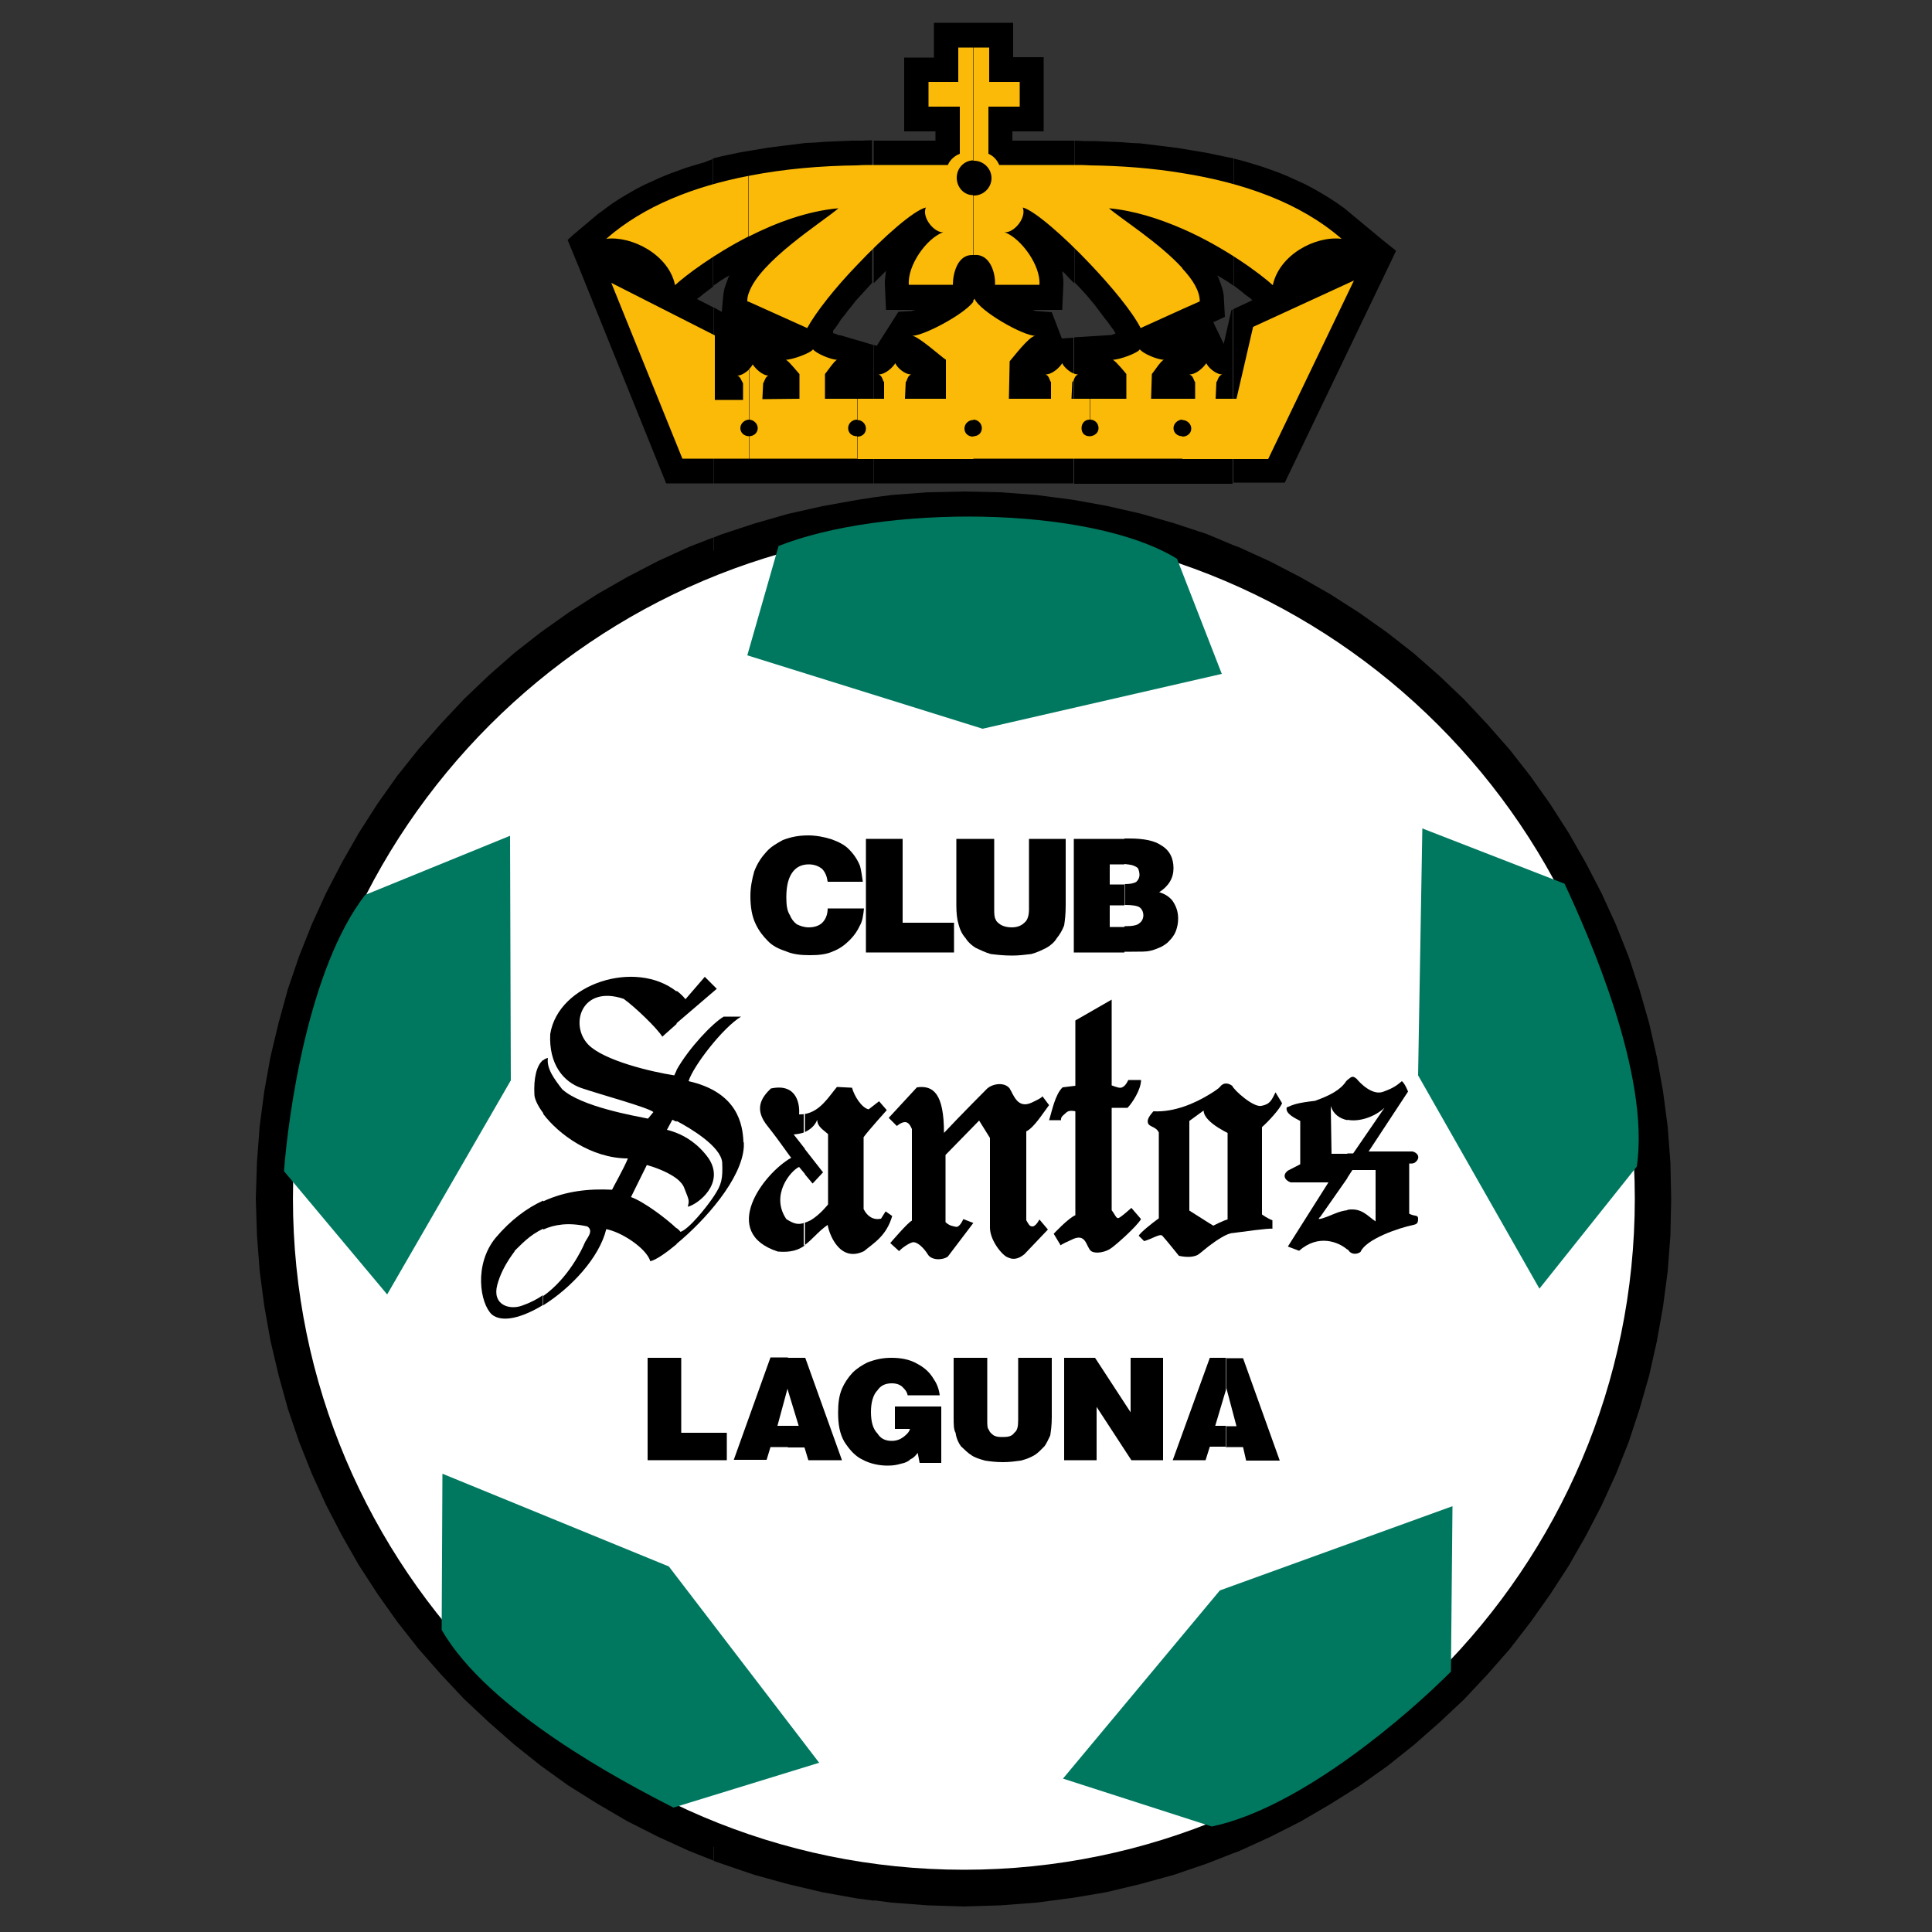 <?xml version="1.0" encoding="utf-8"?>
<!-- Generator: Adobe Illustrator 19.0.0, SVG Export Plug-In . SVG Version: 6.00 Build 0)  -->
<svg version="1.1" id="Capa_1" xmlns="http://www.w3.org/2000/svg" xmlns:xlink="http://www.w3.org/1999/xlink" x="0px" y="0px"
	 viewBox="0 0 500 500" style="enable-background:new 0 0 500 500;" xml:space="preserve">
<rect x="0" y="0" width="500" height="500" fill="#333333" stroke="none"/>
<style type="text/css">
	.st0{fill-rule:evenodd;clip-rule:evenodd;}
	.st1{fill-rule:evenodd;clip-rule:evenodd;fill:#FFFFFF;stroke:#000000;stroke-width:6.225;}
	.st2{fill-rule:evenodd;clip-rule:evenodd;fill:#00785F;}
	.st3{fill-rule:evenodd;clip-rule:evenodd;fill:#FBBA07;}
</style>
<g id="XMLID_1_">
	<path id="XMLID_73_" class="st0" d="M319.2,479.6V141.1l1.4,0.5l8.1,3.7l7.9,4.1l7.7,4.4l7.5,4.8l7.2,5.1l6.9,5.4l6.6,5.8l6.4,6.1
		l6,6.4l5.8,6.6l5.4,6.9l5.1,7.2l4.8,7.5l4.4,7.7l4.1,7.9l3.7,8.1l3.3,8.3l2.8,8.5l2.5,8.7l2,8.8l1.6,8.9l1.2,9.1l0.7,9.3l0.2,9.4
		l-0.2,9.4l-0.7,9.3l-1.2,9.1l-1.6,9l-2,8.9l-2.5,8.7l-2.8,8.5l-3.3,8.3l-3.7,8.1l-4.1,7.9l-4.4,7.7l-4.8,7.4l-5.1,7.2l-5.4,7
		l-5.8,6.6l-6,6.4l-6.4,6l-6.6,5.8l-6.9,5.5l-7.2,5.1l-7.5,4.7l-7.7,4.5l-7.9,4l-8.1,3.7L319.2,479.6L319.2,479.6z M319.2,125.1V80
		l4.9-2.3l-0.5-0.5l-0.7-0.5l-0.7-0.5l-0.7-0.6l-0.9-0.7l-0.9-0.7l-0.4-0.3V41l0.2,0.1l2.4,0.6l2.3,0.7l2.3,0.7l2.3,0.8l2.2,0.8
		l2.2,0.9l2.2,1l2.2,1l2.1,1.1l2.1,1.2l2,1.2l2,1.3l2,1.4l1.8,1.5l8.2,6.8l3.5,2.8l-2,4.2l-26.8,55.8H319.2z M319.2,41v32.9
		l-0.6-0.4l-1-0.7l-1.2-0.7l-1.2-0.7l-0.2-0.1l0.4,0.7l0.5,1.4l0.5,1.5l0.3,1.5l0.3,5.6l-3,1.4l2.7,5.6l2-8.8l0.3-0.1v45.1H278V87.3
		l9.6-0.6h0.1l0.2-0.1l0.3-0.1l0.3-0.1l0.2-0.1l-0.5-0.9l-0.7-0.9l-0.7-1l-0.8-1l-0.9-1.2l-0.9-1.2l-0.9-1.2l-1-1.2l-1-1.2l-1.1-1.2
		l-1.1-1.2l-1-1V36.4h0.1l2.4,0.1h2.4l2.4,0.1l2.4,0.1l2.5,0.1l2.4,0.2l2.4,0.1l2.4,0.3l2.5,0.3l2.4,0.3l2.4,0.3l2.4,0.4l2.4,0.4
		l2.4,0.4l2.4,0.5l2.4,0.5L319.2,41L319.2,41z M319.2,141.1v338.5l-6.9,2.7l-8.5,2.9l-8.7,2.4l-8.8,2.1l-8.3,1.4V129.4l8.3,1.5
		l8.8,2l8.7,2.5l8.5,2.8L319.2,141.1z M226.2,89.3l0.7,0.2l5.6-8.8l3.3-0.2h0.1l0.3-0.1l0.3-0.1l0.3-0.1h-7.5l-0.3-6.7v-0.9l0.1-0.8
		l0.1-0.9l0.1-0.8l-0.7,0.7l-1.2,1.2l-1.2,1.2l-0.1,0.1V36.4h16V34h-8.1V14.9h7.7V5.9h20.5v8.9h7.9V34h-8.1v2.4H278v36.9l-0.1-0.1
		l-1.2-1.2l-1.1-1.2l-0.7-0.6l0.1,0.7l0.1,0.8l0.1,0.9v0.9l-0.3,6.7h-7.7l0.3,0.1l0.3,0.1l0.3,0.1h0.1l4,0.3l2.6,6.8l3-0.2v37.7
		h-51.8V89.3L226.2,89.3z M278,129.4v361.7l-0.7,0.1l-9.1,1.2l-9.3,0.7l-9.4,0.3l-9.4-0.3l-9.3-0.7l-4.6-0.6V128.7l4.6-0.6l9.3-0.7
		l9.4-0.2l9.4,0.2l9.3,0.7l9.1,1.2L278,129.4z M215.6,86.2L215.6,86.2l0.3,0.1l0.3,0.1l0.3,0.1l0.2,0.1l0.2,0.1l0,0l0.7,0.1l8.5,2.5
		v35.8h-41.5V79.5l2.2,1.2l0.4-4.5l0.3-1.6l0.5-1.4l0.5-1.4l0.3-0.6l-0.1,0.1l-1.2,0.7l-1.1,0.7l-1,0.7l-0.9,0.6v-33l0,0l2.4-0.6
		l2.4-0.5l2.4-0.5l2.4-0.4l2.4-0.4l2.4-0.4l2.4-0.3l2.4-0.3l2.4-0.3l2.4-0.3l2.4-0.1l2.5-0.2l2.4-0.1l2.4-0.1l2.4-0.1h2.4l2.4-0.1
		h0.3v36.9l-1,1.1l-1.1,1.2l-1.1,1.2l-1.1,1.2l-0.9,1.2l-1,1.2l-0.9,1.2l-0.9,1.1l-0.7,1.1l-0.7,1l-0.7,0.9L215.6,86.2L215.6,86.2z
		 M226.2,128.7v363.2l-4.5-0.6l-8.9-1.6l-8.9-2.1l-8.7-2.4l-8.5-2.9l-2-0.7V139.1l2-0.8l8.5-2.8l8.7-2.5l8.9-2l8.9-1.6L226.2,128.7z
		 M184.6,41.1v33l-0.1,0.1l-0.9,0.7l-0.8,0.6l-0.8,0.6l-0.7,0.6l-0.7,0.5l-0.2,0.2l4.3,2.2v45.5h-12.3l-22.7-56.2l-2.8-6.8l1.3-1.2
		l6.4-5.4l1.9-1.4l1.9-1.4l2-1.3l2-1.2l2.1-1.2l2.1-1.1l2.2-1l2.2-1l2.2-0.9l2.2-0.8l2.2-0.8l2.3-0.7l2.4-0.7L184.6,41.1L184.6,41.1
		z M184.6,139.1v342.4l-6.3-2.5l-8.1-3.7l-7.9-4l-7.7-4.5l-7.5-4.7L140,457l-6.9-5.5l-6.6-5.8l-6.4-6l-6-6.4l-5.8-6.6l-5.5-7
		l-5.1-7.2l-4.8-7.4l-4.4-7.7l-4.1-7.9l-3.7-8.1l-3.3-8.3l-2.9-8.5l-2.4-8.7l-2.1-8.9l-1.6-9l-1.2-9.1l-0.7-9.3l-0.3-9.4l0.3-9.4
		l0.7-9.3l1.2-9.1l1.6-8.9l2.1-8.8l2.4-8.7l2.9-8.5l3.3-8.3l3.7-8.1l4.1-7.9l4.4-7.7l4.8-7.5l5.1-7.2l5.5-6.9l5.8-6.6l6-6.4l6.4-6.1
		l6.6-5.8l6.9-5.4l7.2-5.1l7.5-4.8l7.7-4.4l7.9-4.1l8.1-3.7L184.6,139.1z"/>
	<path id="XMLID_72_" class="st1" d="M249.5,133.5c97.3,0,176.7,79.4,176.7,176.7c0,97.4-79.4,176.8-176.7,176.8
		c-97.4,0-176.8-79.4-176.8-176.8C72.7,213,152.1,133.5,249.5,133.5z"/>
	<path id="XMLID_71_" class="st2" d="M94.5,231.6l37.5-15.3l0.2,63.3L100.2,335l-26.7-31.9C74.6,288.5,79.8,250.6,94.5,231.6z"/>
	<path id="XMLID_70_" class="st2" d="M423.6,301.9l-25.2,31.6L367,278.3l1.1-63.9l36.8,14.3C411.2,242.2,427.1,278.1,423.6,301.9z"
		/>
	<path id="XMLID_69_" class="st2" d="M114.3,421.8l0.2-40.4l58.6,24l38.9,50.8l-37.7,11.6C161.1,461.1,126.3,442.7,114.3,421.8z"/>
	<path id="XMLID_68_" class="st2" d="M313.6,472.7l-38.5-12.4l40.6-48.7l60.2-21.8l-0.4,42.8C365.2,443,337,467.8,313.6,472.7z"/>
	<path id="XMLID_67_" class="st2" d="M304.6,144.6l11.6,29.8l-61.9,14.2l-60.9-19l8.1-28.3C228.2,130.7,281.7,130.6,304.6,144.6z"/>
	<g id="XMLID_48_">
		<g id="XMLID_60_">
			<path id="XMLID_66_" class="st0" d="M223.3,228.2h-9.1c-0.2-1.4-0.6-2.4-1.4-3.3c-1-0.8-2.1-1.2-3.5-1.2c-1.7,0-3.1,0.6-4.1,1.9
				c-1.1,1.4-1.7,3.5-1.7,6.6c0,2.1,0.2,3.5,0.9,4.6c0.4,1,1,1.8,1.8,2.4c0.8,0.4,1.9,0.8,3.1,0.8c1.4,0,2.7-0.4,3.5-1.2
				c0.8-0.8,1.4-2,1.4-3.7h9.4c-0.2,1.9-0.4,3.3-1.1,4.5c-0.6,1.3-1.4,2.5-2.6,3.7c-1.3,1.3-2.7,2.3-4.3,2.9c-1.7,0.8-3.7,1-6,1
				c-2.3,0-4.3-0.2-6.2-1c-1.8-0.6-3.5-1.4-4.7-2.7c-1.2-1.2-2.3-2.6-3.1-4.3c-1-2-1.4-4.5-1.4-7.3c0-2.2,0.4-4.3,1-6.4
				c0.8-2.1,1.9-3.7,3.1-5c1.2-1.4,2.7-2.2,4.3-3.1c2.1-0.8,4.1-1.2,6.6-1.2c2,0,4.1,0.4,6,1c1.9,0.7,3.5,1.5,4.6,2.7
				c1.2,1.2,2.2,2.7,2.8,4.3C222.9,225.4,223.1,226.8,223.3,228.2z"/>
			<polygon id="XMLID_65_" class="st0" points="246.9,246.5 224.1,246.5 224.1,217.1 233.6,217.1 233.6,238.8 246.9,238.8 			"/>
			<path id="XMLID_64_" class="st0" d="M247.5,234.3v-17.2h9.8v18.2c0,1,0,2.1,0.4,2.7c0.2,0.6,0.8,1,1.4,1.4
				c0.8,0.4,1.7,0.6,2.7,0.6c1.4,0,2.5-0.4,3.3-1.2c0.8-0.6,1.2-1.8,1.2-3.5v-18.2h9.5v17.2c0,2.3-0.2,3.9-0.4,5.2
				c-0.5,1.3-1.1,2.3-1.9,3.3c-0.6,1-1.6,1.9-2.7,2.5c-1.2,0.6-2.4,1.2-3.9,1.6c-1.6,0.2-3.3,0.4-4.9,0.4c-2.3,0-3.9-0.2-5.6-0.4
				c-1.4-0.4-2.6-1-3.9-1.6c-1-0.6-2-1.5-2.6-2.5c-0.9-1-1.5-2.2-1.9-3.9C247.7,238,247.5,236.3,247.5,234.3z"/>
			<path id="XMLID_61_" class="st0" d="M293,223.9c0.6,0.2,1.1,0.4,1.5,0.8c0.2,0.4,0.4,1.1,0.4,1.7c0,0.6-0.2,1.2-0.8,1.8
				c-0.6,0.4-1.6,0.6-3,0.6v5.4h0.1c1.8,0,3.1,0.2,3.7,0.6c0.6,0.4,1,1.2,1,2.1c0,0.8-0.4,1.6-1,2c-0.6,0.6-1.9,0.8-3.7,0.8H291v6.6
				h1.8c2.3,0,3.9,0,4.7-0.2c1.1-0.2,1.9-0.6,2.9-1c0.8-0.4,1.7-1,2.1-1.5c0.8-0.8,1.4-1.6,1.8-2.6c0.4-1.1,0.6-2.1,0.6-3.3
				c0-1.9-0.6-3.3-1.4-4.5c-0.8-1.1-2.1-1.9-3.5-2.3c2.5-1.6,3.7-3.7,3.7-6.2c0-2.6-1-4.7-3.3-6c-1.6-1.1-4.3-1.7-8.1-1.7H291v6.6
				C292,223.7,292.6,223.8,293,223.9z M291,228.9L291,228.9h-3.8v-5.2h3.1h0.7v-6.6h-13.1v29.4H291v-6.6h-3.8v-5.6h3.8V228.9z"/>
		</g>
		<g id="XMLID_49_">
			<polygon id="XMLID_59_" class="st0" points="188.1,377.9 167.6,377.9 167.6,351.4 176.3,351.4 176.3,370.8 188.1,370.8 			"/>
			<path id="XMLID_56_" class="st0" d="M203.9,359.8l2.8,9.2h-2.8v5.6h4.3l1,3.3h8.7l-9.5-26.5h-4.5V359.8z M201.2,369l2.6-9.6
				l0.1,0.3v-8.4h-4.5l-9.5,26.5h8.5l1-3.3h4.5V369H201.2z"/>
			<path id="XMLID_55_" class="st0" d="M243.2,361.1h-8.3c-0.2-1.1-0.9-1.7-1.5-2.3c-0.8-0.6-1.6-0.8-2.6-0.8
				c-1.7,0-2.9,0.6-3.7,1.8c-1.1,1.1-1.7,3.1-1.7,5.6c0,2.7,0.6,4.5,1.7,5.6c0.8,1.3,2,1.9,3.7,1.9c1.2,0,2.2-0.4,3-1
				c0.9-0.7,1.5-1.3,1.7-2.1h-3.9v-5.8h12v14.6H238l-0.5-2.6c-0.6,0.8-1.2,1.4-1.8,1.6c-0.6,0.6-1.4,1-2.5,1.2c-1,0.3-2,0.5-3.5,0.5
				c-2.2,0-4.5-0.5-6.4-1.5c-2.1-1-3.5-2.7-4.8-4.7c-1.2-2.1-1.6-4.5-1.6-7.5c0-2.3,0.2-4.3,1-6.2c0.6-1.4,1.5-2.8,2.7-4.1
				c1.2-1.2,2.5-2,3.9-2.7c2.1-0.8,3.9-1.2,6.2-1.2c2.4,0,4.7,0.4,6.6,1.5c1.9,1,3.3,2.2,4.4,4.1C242.4,358,243,359.4,243.2,361.1z"
				/>
			<path id="XMLID_54_" class="st0" d="M246.8,366.7v-15.3h8.7v16.1c0,1.3,0,2.1,0.4,2.5c0.2,0.6,0.6,1,1.3,1.5
				c0.8,0.4,1.4,0.4,2.4,0.4c1.3,0,2.3-0.2,2.9-1.1c0.8-0.6,1-1.6,1-3.3v-16.1h8.7v15.3c0,2.1-0.2,3.5-0.4,4.8c-0.5,1-0.9,2-1.5,2.8
				c-0.8,0.8-1.6,1.7-2.6,2.3c-1,0.6-2,1-3.5,1.4c-1.5,0.2-2.9,0.4-4.6,0.4c-1.8,0-3.5-0.2-4.7-0.4c-1.4-0.4-2.7-0.8-3.5-1.4
				c-1-0.6-1.8-1.5-2.7-2.3c-0.6-0.8-1.2-2-1.4-3.5C246.8,370,246.8,368.6,246.8,366.7z"/>
			<polygon id="XMLID_53_" class="st0" points="283.8,377.9 275.4,377.9 275.4,351.4 283.4,351.4 292.6,365.5 292.6,351.4 
				301,351.4 301,377.9 292.8,377.9 283.8,364.1 			"/>
			<path id="XMLID_50_" class="st0" d="M317.3,359.6l0.1-0.3l2.6,9.8h-2.8v5.4h4.5l0.8,3.5h8.7l-9.5-26.5h-4.5V359.6z M314.5,369
				l2.8-9.4v-8.2h-4.2l-9.6,26.5h8.5l1.1-3.5h4.2V369H314.5z"/>
		</g>
	</g>
	<g id="XMLID_28_">
		<path id="XMLID_41_" class="st0" d="M175.1,276.9c3.2-5.7,9.3-12.1,12.2-13.8h4.5c-4.7,2.8-12.4,12.8-13.6,16.7
			c12.8,2.9,14,11.3,14.2,15.7c0,0.1,0,0.1,0.1,0.2v1.1c-0.5,8.3-10.1,19.1-17.4,25.1v-4.1c0.5,0.4,0.8,0.7,1,1
			c2.1-0.6,6.8-6.4,8.7-9.3c1.9-2.9,2.3-4.3,2.1-8.7c-0.4-4.1-8-8.7-11.8-10.7V276.9L175.1,276.9z M175.1,256.4v8.4l10.4-8.9
			l-3.1-3.1l-5,5.8C176.7,257.7,175.9,257,175.1,256.4L175.1,256.4z M175.1,305c0.9,0.7,1.7,1.6,2,2.5c1.3,3.3,1.3,3.1,0.9,4.8
			c2.6-0.6,9.7-6,5.4-12.5c-2.7-3.8-6-5.7-8.3-6.6V305z M161.4,258.5c-11-3.7-14.1,6.8-9.1,11.9c4.1,4.1,16.3,7,22.2,7.9
			c0.2-0.4,0.4-0.9,0.6-1.3v13.3c-0.4-0.2-0.7-0.3-1.1-0.5l-1.4,2.6c0,0,1,0.2,2.5,0.8V305c-2.4-1.8-5.9-3-7.7-3.5l-4.1,8.3
			c3.2,1.1,9.2,5.6,11.8,8.1v4.1c-2.9,2.4-5.4,4.1-6.8,4.4c-1-3.3-7.3-7.5-11.4-8.3c-1.8,7.4-9.1,15.2-16.3,19.7v-2.4
			c6.5-4.6,10.1-12.2,10.7-13.7c0.5-1.2,2.5-3.1,0.7-4.3c-4.9-1.1-8.5-0.5-11.4,0.8v-7.3c5.8-2.7,11.9-3.3,17.8-3
			c0.2-0.5,3.1-5.6,4.1-8.1c-9.5,0-18-6.3-21.9-11.5v-13.9c0.3-0.3,0.7-0.5,1.2-0.6c-0.4,2.7,1.6,5.4,3.7,8.1
			c4.9,4.5,18.8,6.9,22.2,7.6l1.4-1.7c-1.4-1.2-13.6-4.5-18.6-6.2c-4.7-1.6-8.5-6.2-8.1-14c2.1-13.1,22.1-19.4,32.7-11v8.4l-3.7,3.3
			C170.1,266.1,164.1,260.4,161.4,258.5z M140.6,337.7c-5.4,3.3-10.6,4.7-13.3,2.5c-3.1-2.9-4.7-13,1-19.9c3.9-4.6,8.1-7.7,12.3-9.6
			v7.3c-3.6,1.6-5.9,4.3-7.5,5.8c1-0.8-2.9,3.1-4.4,8.7c-1.4,5.2,3.1,6.6,6.4,5.4c2-0.7,3.8-1.6,5.4-2.7V337.7L140.6,337.7z
			 M140.6,288.1c-1.5-2-2.3-3.8-2.3-4.9c-0.2-4,0.5-7.5,2.3-8.9V288.1z"/>
		<path id="XMLID_37_" class="st0" d="M208.3,288.3c4-0.7,6.2-4.5,8.3-7l3.9,0.2c0.6,2.2,2.5,5.2,4.3,5.6l2.7-2.1l2,2.3
			c0,0-4.7,5.2-6,7v18.6c1,2,2.6,2.9,4.5,2.5l1.2-1.9l1.7,1.2c-1.5,5.2-4.8,7-7.3,9.1c-6.4,3.1-9.1-4.7-9.4-6.8
			c-2.6,1.8-4,3.9-6.2,5.4v-5.9c0.5-0.1,1.2-0.4,1.8-0.7c2.5-1.5,4.5-4.1,4.5-4.1v-18.2c-1.2-1.1-2.8-1.9-2.8-3.7
			c-0.6,1.5-1.8,2.6-3.5,3.3V288.3L208.3,288.3z M208.3,303.9l2,2.4l2.7-2.9c0,0-2.5-3.2-4.7-6V303.9z M198.7,291.5
			c-3.7-4.5-1.6-7.5,0.8-9.8c7-1.5,7.5,4.5,7.3,6.7c0.5,0,1,0,1.5-0.1v4.7c-0.8,0.3-1.8,0.5-2.9,0.6c0.6,0.7,1.7,2.2,2.9,3.7v6.5
			l-1.5-1.8c-2.2,1-7.5,7.3-3.3,13.5c1.9,1.2,3.1,1.6,4.8,0.9v5.9c-1.6,1.2-3.7,1.9-7,1.6c-15.1-4.9-3.9-20.1,3.5-24.3
			C204.7,299.8,202.2,295.9,198.7,291.5z"/>
		<path id="XMLID_36_" class="st0" d="M230,289.3l7.3-7.9c4.3-0.6,7,1.7,7,11.8c4.3-4.6,11.2-11.5,11.2-11.5c1.5-1.3,4.5-1.7,5.8,0
			c1,1.6,2,5.3,5.6,3.7c3.7-1.7,2.8-1.8,2.8-1.8l1.8,2.4c-1.8,2.4-3.9,5.8-5.9,6.8v23c0.6,1,0.8,1.6,1.6,1.6c0.9,0,1.8-1.8,1.8-1.8
			l2.2,2.6l-6.1,6.4c-1.7,1.4-3.1,1.4-4.3,0.8c-1.3-0.4-4.6-4.3-4.6-7.7v-23.2l-2.8-4.5l-8.7,8.9v17.4c1.1,1,1.9,1,2.7,1.2
			c1,0.2,1.9-2,1.9-2l2.6,1l-6.6,8.7c-1.4,1-4.3,1-5.2-0.6c-1-1.6-2.7-3.3-3.9-3.1c-1,0.2-3.1,1.7-3.5,2.3l-2.3-2.1
			c0,0,4.6-5.4,5.6-5.8v-23.7c-0.6-1.4-1.4-2.8-3.9-0.8L230,289.3z"/>
		<path id="XMLID_35_" class="st0" d="M278.3,281v-16.9l9.4-5.4v22.2c1.2,0.4,2.2,0.9,2.9,0.4c0.8-0.4,1.4-1.8,1.4-1.8h3.3
			c0,2.5-2.3,6-3.5,7.2h-4.1v26.5c1.2,1.6,1.2,2.5,2.2,1.8c0.9-0.6,2.9-2.4,2.9-2.4l2.5,2.9c-1.2,2-6.4,6.6-7.7,7.5
			c-1.3,1-3.9,1.6-5.2,0.8c-1.4-1.1-1.2-5-5.2-2.9c-2.7,1.2-2.7,1.4-2.7,1.4l-1.8-3c0,0,3.7-4,5.6-4.8v-26.9c0,0-1.4-0.4-2.2,0.2
			c-0.6,0.6-1.7,1.2-1.5,2.1h-3.1c0.7-2.1,1.5-6.6,3.5-8.5L278.3,281z"/>
		<path id="XMLID_32_" class="st0" d="M312.7,283.4c1.7-1,2.8-1.8,3.1-2.2c0.6-0.8,1.7-1.2,3.1-0.2c0.4,1.1,5.4,5.6,7.5,5.2
			c2.3-0.4,2.7-1.5,3.7-3.5l1.7,2.8c-0.5,1.4-3.3,4.5-5.2,6.2v22.6c0,0,1.5,1.1,2.7,1.5v2.2c-0.8-0.2-7.9,0.8-10.2,1.1
			c-1.5,0-4.3,1.9-6.4,3.5v-6.2l1.3,0.8c0,0,2.7-1.4,3.7-1.6v-22.4c-1-0.5-3.5-1.8-5-3.4V283.4z M297.2,290.9
			c-0.4-0.8-0.2-1.6,1.3-3.3c5.5,0.3,10.9-2.2,14.2-4.2v6.4c-0.7-0.7-1.2-1.6-1.2-2.4l-3.7,2.7v23.2l4.9,3.1v6.2
			c-1.4,1.1-2.4,2-2.8,2.2c-1.3,0.6-2.9,0.6-4.8,0.2c-0.8-1-3.3-4.1-4.3-5.2c-0.6-0.6-2.6,0.8-4.7,1.4l-1.4-1.4
			c0.4-0.8,3.5-3.3,5.2-4.5v-22.2C299.3,291.7,297.8,291.7,297.2,290.9z"/>
		<path id="XMLID_29_" class="st0" d="M348.7,279.5c1.2-1,1.4-1.1,2.4-0.3c0.8,1,4.1,4.5,7,3.3c3-1.1,3.7-1.9,4.7-2.7
			c0.8,0.6,1.6,2.7,1.6,2.7L354.2,298h11.4c1.4,0.4,2,1.6,0.8,2.7c-0.6,0.6-1.7,0.4-1.7,0.4v13c1.5,0.8,2.3,0.2,2.3,1.3
			c0,1-0.2,1.4-1.2,1.6c-3.9,0.8-12.3,3.7-13.7,7c-0.8,0.6-2.3,0.8-3.1-0.4c-0.1-0.1-0.2-0.2-0.3-0.3v-10.2c3.7-0.6,5.2,1.6,7.3,3
			v-13.3h-6l-1.3,2v-6.3h1.5l8.1-11.8c-2.6,2.4-6.6,3.7-9.6,3.1V279.5z M343.8,306H334c-1.6-0.6-2.2-2-0.6-3.1
			c1.6-0.8,3.1-1.6,3.1-1.6v-11.2c-1.5-0.8-3.9-1.9-3.5-3.5c1.8-0.8,2.9-1.2,7.3-1.7c3.9-1.4,6.6-2.8,8.1-5.1l0.3-0.3v10.4
			c-2-0.4-3.7-1.6-4.3-3.7l0.2,12.4h4.1v6.3l-7,10c0,0-2.2,1.7,3.7-0.8c1.2-0.5,2.3-0.8,3.3-0.9v10.2c-2.3-2-7.5-4.1-12.5,0.3
			l-2.9-1.1L343.8,306z"/>
	</g>
	<path id="XMLID_7_" class="st3" d="M306,103.2h3.3v-4.3c-0.4-0.4-0.4-1.6-1.5-2c1.9,0,3.7-1.9,4.4-2.9c0.4,1,2.4,2.9,4.1,2.9
		c-1.1,0.4-1.1,1.6-1.5,2l-0.2,4.3h5.4l4.3-18.6l26.1-12l-22.2,46.2H306v-5.8c1.2,0,2.3-0.8,2.3-2.1c0-1.2-1.1-2.2-2.3-2.2V103.2
		L306,103.2z M306,80l4.5-2c0-2.7-1.8-5.6-4.5-8.5V80L306,80z M306,59.2c11,4.8,20.2,11.7,23.4,14.6c1.7-7.9,11-12.8,17.8-12
		c-10.8-9.4-25.5-14.5-41.2-17V59.2z M282.1,103.2h9.4v-6.4c-0.4-0.5-2.7-3.3-3.5-3.7c1.7,0,6.4-1.7,7-2.7c0.6,1,4.5,2.7,6.2,2.7
		c-0.9,0.4-2.7,3.3-3.1,3.7l-0.2,6.4h8.1v5.4l0,0c-1.2,0-2.3,1-2.3,2.2c0,1.3,1.1,2.1,2.3,2.1l0,0v5.8h-23.9v-5.8
		c1.2-0.1,2.2-0.9,2.2-2.1c0-1.2-0.9-2.2-2.2-2.2V103.2L282.1,103.2z M306,44.8v14.4c-6-2.6-12.5-4.7-19-5.3c3.1,2.7,13.1,9,19,15.5
		V80l-10.8,4.9c-2.2-4.3-7.5-10.7-13.1-16.6V42.8C290.1,42.9,298.1,43.5,306,44.8z M251.8,78c0.1-0.3,0.3-0.5,0.4-0.7
		c1.4,3.3,12.6,9.6,15.7,9.6c-1.7,0.2-6,6-6.6,6.6l-0.2,9.7H272v-4.3c-0.4-0.4-0.4-1.6-1.4-2c1.8,0,3.7-1.9,4.3-2.9
		c0.4,1,2.4,2.9,4.1,2.9c-1,0.4-1,1.6-1.5,2l-0.2,4.3h4.7v5.4H282c-1.3,0-2.1,1-2.1,2.2c0,1.3,0.8,2.1,2.1,2.1h0.1v5.8h-30.2v-5.8
		c1.2,0,2.2-0.8,2.2-2.1c0-1.2-1-2.2-2.2-2.2V78L251.8,78z M282.1,42.8v25.5c-6.9-7.3-14.4-13.8-17.4-14.6c1,2.7-2.3,6.6-4.7,6.4
		c4.3,1.6,9.4,8.7,9,13.6h-11.5c0.2-2.8-1.2-8.1-5.4-7.7c-0.1,0-0.1,0-0.2,0V50.6c0.1,0,0.1,0,0.2,0c2.4,0,4.5-2,4.5-4.5
		c0-2.5-2.1-4.5-4.5-4.5c-0.1,0-0.1,0-0.2,0V12.3h0.2h3.9v8.9h7.9v6.4h-8.1v12.2c1.2,0.5,2.2,1.5,2.8,2.9h19.4
		C279.4,42.7,280.7,42.7,282.1,42.8z M221.8,103.2h7v-4.3c-0.4-0.4-0.4-1.6-1.4-2c1.8,0,3.7-1.9,4.3-2.9c0.4,1,2.3,2.9,4.1,2.9
		c-1,0.4-1,1.6-1.4,2l-0.2,4.3h10.6V93.1c-0.9-0.5-7-6-8.7-6.2c2.9,0,13.2-5.4,15.8-8.8v30.6l0,0c-1.3,0-2.3,1-2.3,2.2
		c0,1.3,1,2.1,2.3,2.1l0,0v5.8h-30v-5.8c1.2,0,2.2-0.8,2.2-2.1c0-1.2-1-2.2-2.2-2.2V103.2L221.8,103.2z M251.8,12.3v29.2
		c-2.4,0.1-4.2,2.1-4.2,4.5c0,2.4,1.8,4.5,4.2,4.5v15.5c-4-0.2-5.2,4.8-5.2,7.7h-11.4c-0.4-4.9,4.5-12,8.9-13.6
		c-2.2,0.2-5.6-3.7-4.5-6.4c-3.2,0.8-10.8,7.5-17.8,14.9V42.8c1.4-0.1,2.7-0.1,4.1-0.1h19.4c0.6-1.4,1.8-2.4,3.1-2.9V27.6h-8.1v-6.4
		h7.7v-8.9H251.8z M206.9,103.2v-6.4c-0.5-0.5-2.7-3.3-3.5-3.7c1.6,0,6.4-1.7,7-2.7c0.7,1,4.6,2.7,6.2,2.7c-0.8,0.4-2.7,3.3-3.1,3.7
		v6.4h8.3v5.4c-1.3,0-2.3,1-2.3,2.2c0,1.3,1,2.1,2.3,2.1v5.8h-28v-5.8c1.2,0,2.3-0.8,2.3-2.1c0-1.2-1.1-2.2-2.3-2.2v-13
		c0.5-0.5,0.8-0.9,1-1.3c0.6,1,2.5,2.9,4.1,2.9c-0.8,0.2-1,1.4-1.4,2l-0.2,4.1L206.9,103.2L206.9,103.2z M221.8,42.8v25.8
		c-5.6,5.8-10.6,12.1-12.9,16.3l-15.1-6.8v-2.3c2.8-8.2,19-18.3,23.2-21.9c-8,0.7-16.1,3.7-23.2,7.3V45.5
		C203,43.7,212.5,42.9,221.8,42.8z M193.8,118.7h-17.2l-18.4-45.5L185,86.8v16.7h7.3v-4.3c-0.4-0.6-0.7-1.8-1.5-2
		c1.1,0,2.2-0.8,3.1-1.6v13c-1.2,0-2.3,1-2.3,2.2c0,1.3,1.1,2.1,2.3,2.1V118.7L193.8,118.7z M193.8,45.5c-14,2.7-27.1,7.7-36.9,16.3
		c6.6-0.8,16.2,4.1,17.8,12c2.7-2.5,10-8,19-12.6V45.5L193.8,45.5z M193.8,75.8c-0.3,0.7-0.4,1.4-0.4,2.2l0.4,0.1V75.8z"/>
</g>
</svg>
